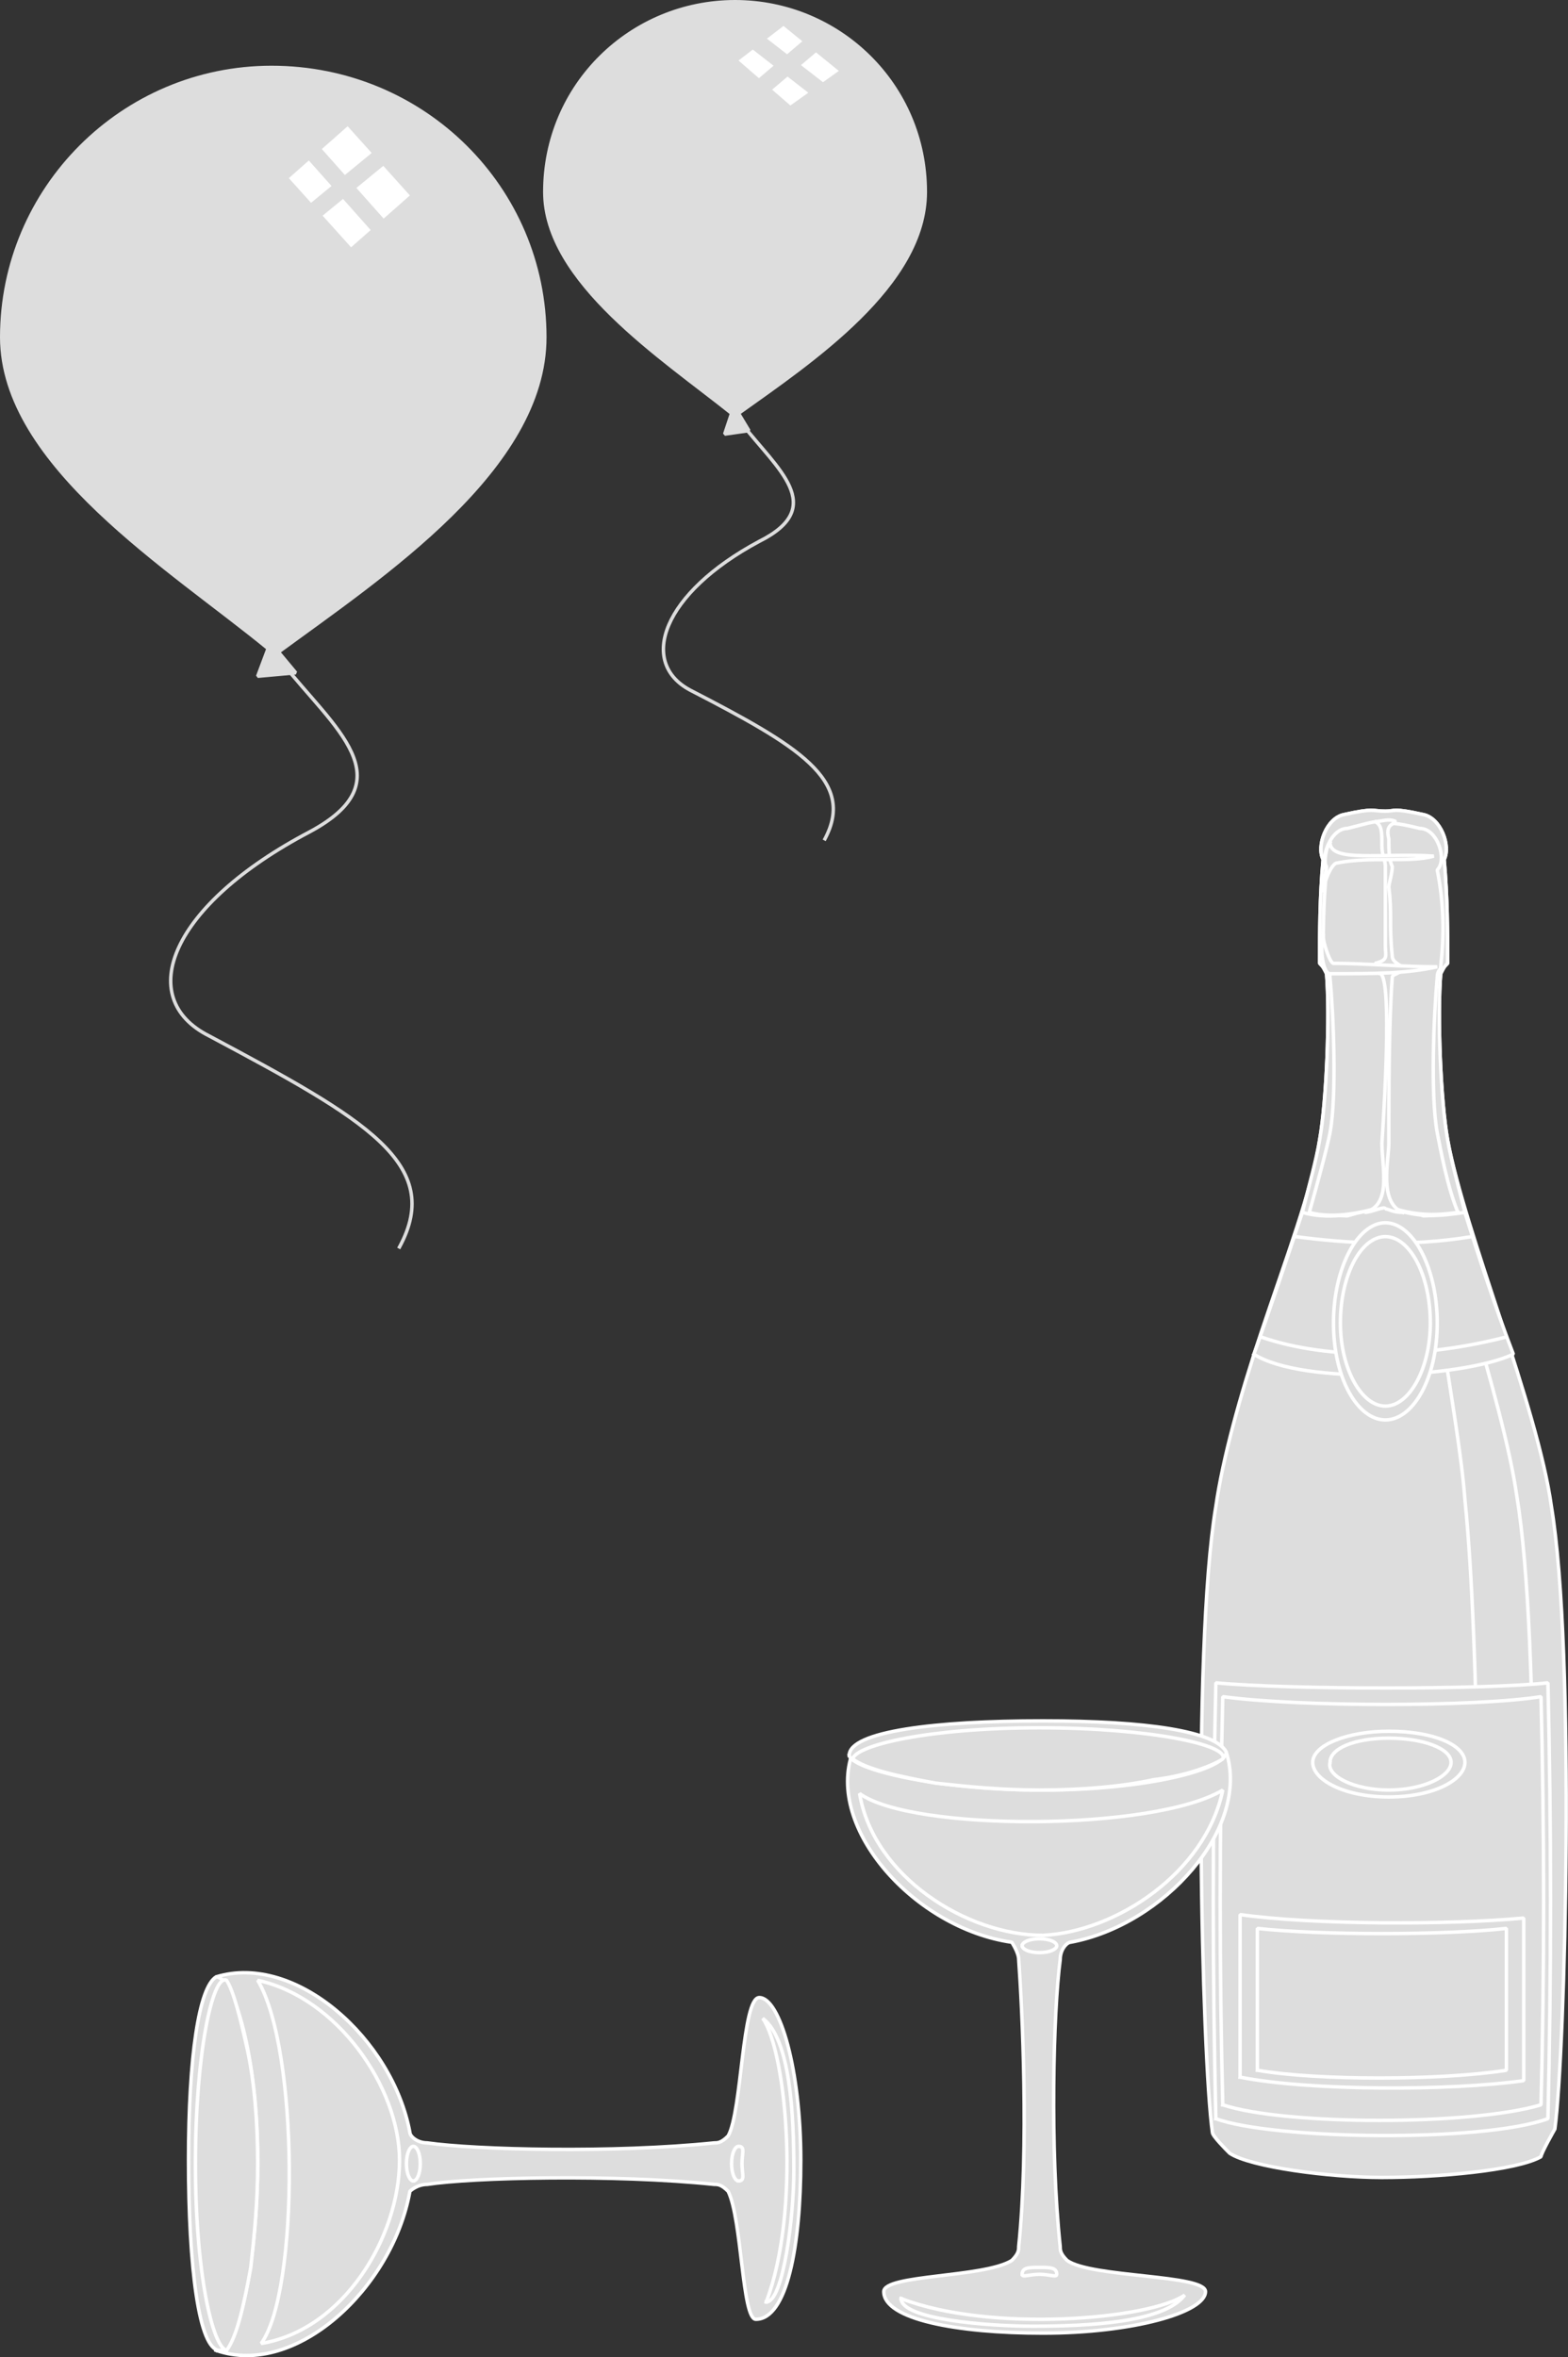 <svg width="453.301" height="681.469" version="1.2" xmlns="http://www.w3.org/2000/svg"><rect width="100%" height="100%" fill="#333333" stroke="none"/><g fill="none" stroke="#000" fill-rule="evenodd" stroke-linecap="square" stroke-linejoin="bevel" font-family="'Sans Serif'" font-size="12.5" font-weight="400"><path vector-effect="non-scaling-stroke" fill-rule="nonzero" d="M399.5 629.5c16 0 39-2 46-6 0-1 4-8 4-8 3-22 6-138-1-180-4-29-25-79-30-106-2-11-3-36-2-48 1-2 1-2 2-3 0-9 0-19-1-30 2-4-1-12-6-13-9-2-8-1-11-1-4 0-3-1-12 1-5 1-8 9-6 13-1 11-1 21-1 30 1 1 1 1 2 3 1 12 0 37-2 48-2 14-10 35-17 56-6 18-11 36-13 50-7 42-4 160-1 181 0 1 4 5 5 6 6 4 29 7 44 7" fill="#ddd" stroke="#fff" stroke-linecap="butt"/><path vector-effect="non-scaling-stroke" fill-rule="nonzero" d="M427.5 607.5c3 3 13-1 13-2 3-21 5-131-2-173-4-28-22-78-27-105-3-11 0 32 5 56 3 20 6 37 7 50 5 49 4 152 4 174" fill="#ddd" stroke="#fff" stroke-linecap="butt"/><path vector-effect="non-scaling-stroke" fill-rule="nonzero" d="M362.5 391.5c14 9 60 7 75 0-5-13-10-28-14-41-4 0-8 1-12 1-3-1-7-3-11-3-3 0-7 2-11 3-4 0-9-1-13-1-4 12-9 27-14 41" fill="#ddd" stroke="#fff" stroke-linecap="butt"/><path fill-rule="nonzero" d="M374.5 357.5c15 2 33 3 51 0m-61 29c20 7 48 6 71 0" fill="#ddd" stroke="#fff" stroke-linecap="butt"/><path fill-rule="nonzero" d="M385.5 382.5c0-16 7-29 15-29s15 13 15 29-7 28-15 28-15-12-15-28" fill="#ddd" stroke="#fff" stroke-linecap="butt"/><path fill-rule="nonzero" d="M413.5 382.5c0-14-6-25-13-25s-13 11-13 25c0 13 6 24 13 24s13-11 13-24" fill="#ddd" stroke="#fff" stroke-linecap="butt"/><path vector-effect="non-scaling-stroke" fill-rule="nonzero" d="M351.5 612.5c-1-42-1-84 0-126 21 2 78 2 96 0 1 42 1 84 0 126-19 7-80 6-96 0" fill="#ddd" stroke="#fff" stroke-linecap="butt"/><path vector-effect="non-scaling-stroke" fill-rule="nonzero" d="M353.5 608.5c-1-39-1-78 0-118 22 3 73 3 92 0 1 40 1 79 0 118-20 6-74 6-92 0" fill="#ddd" stroke="#fff" stroke-linecap="butt"/><path vector-effect="non-scaling-stroke" fill-rule="nonzero" d="M358.5 600.5v-47c21 3 61 3 82 1v47c-21 3-62 3-82-1m21-91c0-5 10-9 22-9 13 0 22 4 22 9s-9 10-22 10-22-5-22-10" fill="#ddd" stroke="#fff" stroke-linecap="butt"/><path vector-effect="non-scaling-stroke" fill-rule="nonzero" d="M384.5 509.5c0-4 7-7 17-7s18 3 18 7-8 8-18 8-18-4-17-8m39-159c-2-8-4-15-5-21-2-11-3-36-2-48 1-2 1-2 2-3 0-9 0-19-1-30 2-4-1-12-6-13-9-2-8-1-11-1-4 0-3-1-12 1-5 1-8 9-6 13-1 11-1 21-1 30 1 1 1 1 2 3 1 12 0 37-2 48-1 6-3 13-5 21 7 2 15 1 24-2 9 4 16 3 23 2" fill="#ddd" stroke="#fff" stroke-linecap="butt"/><path vector-effect="non-scaling-stroke" fill-rule="nonzero" d="M421.5 350.5c-3-7-5-18-6-23-2-11-1-34 0-45 0-2 1-2 1-3 1-9 1-18-1-28 3-3 0-12-5-12-8-2-7-1-10-2-4 0-3 0-11 2-5 0-8 9-6 12-1 10-1 19-1 28 1 1 2 1 2 3 1 11 2 34 0 45-1 5-4 16-6 23 7 2 16 0 22-2 8 3 14 3 21 2" fill="#ddd" stroke="#fff" stroke-linecap="butt"/><path vector-effect="non-scaling-stroke" fill-rule="nonzero" d="M405.5 350.5c-7-3-4-15-4-20 0-14 0-35 1-48 0-1 3-1 3-3-2-1-3-2-3-3-1-10 0-12-1-20 0-1 1-4 1-6-1-2-1-5-1-8-1-4 1-4 2-5-2-1-4 0-6 0 2 1 2 3 2 7 0 3 1 4 1 6v23c0 3 1 4-3 5 1 1 0 1 1 3 4-2 2 34 1 49 0 7 3 18-5 20 2 0 6-2 6-1 1 0 2 1 5 1" fill="#ddd" stroke="#fff" stroke-linecap="butt"/><path vector-effect="non-scaling-stroke" fill-rule="nonzero" d="M384.5 243.5c0 6 15 3 30 4-7 2-18 0-28 2-1 0-3 3-4 8-1 0 1-5 1-7-1-1 0-6 1-7m-2 27c0 2 2 8 3 8 9 0 20 1 30 1-9 2-18 2-31 2-2 0-3-7-2-11" fill="#ddd" stroke="#fff" stroke-linecap="butt"/><path fill-rule="nonzero" d="M363.5 598.5v-41c18 2 54 2 72 0v41c-19 3-55 3-72 0m-117-92c-8 22 18 51 46 55 0 0 2 3 2 5 1 14 3 54 0 83 0 1 0 2-2 4-8 5-37 4-37 9 0 8 21 12 46 12 26 0 47-6 47-12 0-5-33-4-40-9-2-2-2-3-2-4-3-28-2-68 0-83 0-3 2-5 3-5 27-5 52-33 45-55-21 8-89 9-108 0" fill="#ddd" stroke="#fff" stroke-linecap="butt"/><path fill-rule="nonzero" d="M295.5 657.5c0-2 2-2 5-2s5 0 5 2c0 1-2 0-5 0s-5 1-5 0m6-98c-22 0-49-17-53-41 15 11 85 11 105-1-5 24-31 41-52 42" fill="#ddd" stroke="#fff" stroke-linecap="butt"/><path vector-effect="non-scaling-stroke" fill-rule="nonzero" d="M245.5 507.5c0-7 25-10 56-10 30 0 50 3 53 9 0 5-23 11-53 11-31 0-55-6-56-10" fill="#ddd" stroke="#fff" stroke-linecap="butt"/><path vector-effect="non-scaling-stroke" fill-rule="nonzero" d="M246.5 508.5c1-4 22-9 54-9s55 5 53 9c-3 2-11 5-20 6-9 2-21 3-33 3-11 0-21-1-30-2-11-2-20-4-24-7" fill="#ddd" stroke="#fff" stroke-linecap="butt"/><path fill-rule="nonzero" d="M260.5 664.5c26 10 72 6 82-1-6 8-28 9-44 9-13 0-38-2-38-8m35-102c0-1 2-2 5-2s5 1 5 2-2 2-5 2-5-1-5-2" fill="#ddd" stroke="#fff" stroke-linecap="butt"/><path vector-effect="non-scaling-stroke" fill-rule="nonzero" d="M77.5 187.5c-28-23-77-53-77-90 0-43 35-78 78-78 44 0 79 35 79 78 0 38-47 69-77 91l5 6-11 1 3-8" fill="#ddd" stroke="#ddd" stroke-linecap="butt" stroke-linejoin="miter" stroke-miterlimit="2"/><path vector-effect="non-scaling-stroke" d="M81.5 191.5c15 19 36 34 8 49-40 21-51 48-29 59 45 24 68 37 55 61" stroke="#ddd" stroke-linecap="butt" stroke-linejoin="miter" stroke-miterlimit="2"/><path vector-effect="non-scaling-stroke" fill-rule="nonzero" d="M211.5 119.5c-20-16-54-38-54-64 0-31 25-55 55-55s55 24 55 55c0 27-33 49-54 64l3 5-7 1 2-6" fill="#ddd" stroke="#ddd" stroke-linecap="butt" stroke-linejoin="miter" stroke-miterlimit="2"/><path vector-effect="non-scaling-stroke" d="M214.5 122.5c10 13 25 24 5 34-28 15-35 35-20 43 31 16 48 26 39 43" stroke="#ddd" stroke-linecap="butt" stroke-linejoin="miter" stroke-miterlimit="2"/><path fill-rule="nonzero" d="M62.5 679.5c23 8 51-18 56-46 0 0 2-2 5-2 13-2 54-3 83 0 1 0 2 0 4 2 4 8 4 37 8 37 9 0 13-21 13-46 0-26-6-47-12-47-5 0-5 33-9 40-2 2-3 2-4 2-29 3-69 2-83 0-3 0-5-2-5-3-5-27-33-52-56-45 8 21 10 89 0 108" fill="#ddd" stroke="#fff" stroke-linecap="butt"/><path fill-rule="nonzero" d="M213.5 630.5c-1 0-2-2-2-5s1-5 2-5c2 0 1 2 1 5s1 5-1 5m-98-6c0 22-16 49-40 53 11-15 11-85-1-105 23 5 41 31 41 52" fill="#ddd" stroke="#fff" stroke-linecap="butt"/><path vector-effect="non-scaling-stroke" fill-rule="nonzero" d="M63.5 679.5c-6 0-9-24-9-55 0-30 3-50 8-53 5 0 12 23 12 53 0 31-6 55-11 55" fill="#ddd" stroke="#fff" stroke-linecap="butt"/><path vector-effect="non-scaling-stroke" fill-rule="nonzero" d="M65.5 679.5c-4-1-9-22-9-54s5-55 9-53c2 3 4 11 6 20s3 21 3 33c0 11-1 21-2 30-2 11-4 20-7 24" fill="#ddd" stroke="#fff" stroke-linecap="butt"/><path fill-rule="nonzero" d="M221.5 665.5c10-26 6-72-1-82 8 6 9 28 9 44 0 13-3 38-8 38m-102-35c-1 0-2-2-2-5s1-5 2-5 2 2 2 5-1 5-2 5" fill="#ddd" stroke="#fff" stroke-linecap="butt"/><path d="m83.5 51.5 17-15 18 20-17 15-18-20m130-34 13-10 16 13-14 10-15-13" fill="#fff" stroke="none"/><path d="m86.5 39.5 32 36m-33-10 28-23m102-33 27 21m-5-20-20 17" fill="#ddd" stroke="#ddd" stroke-width="5" stroke-linecap="butt"/></g></svg>
